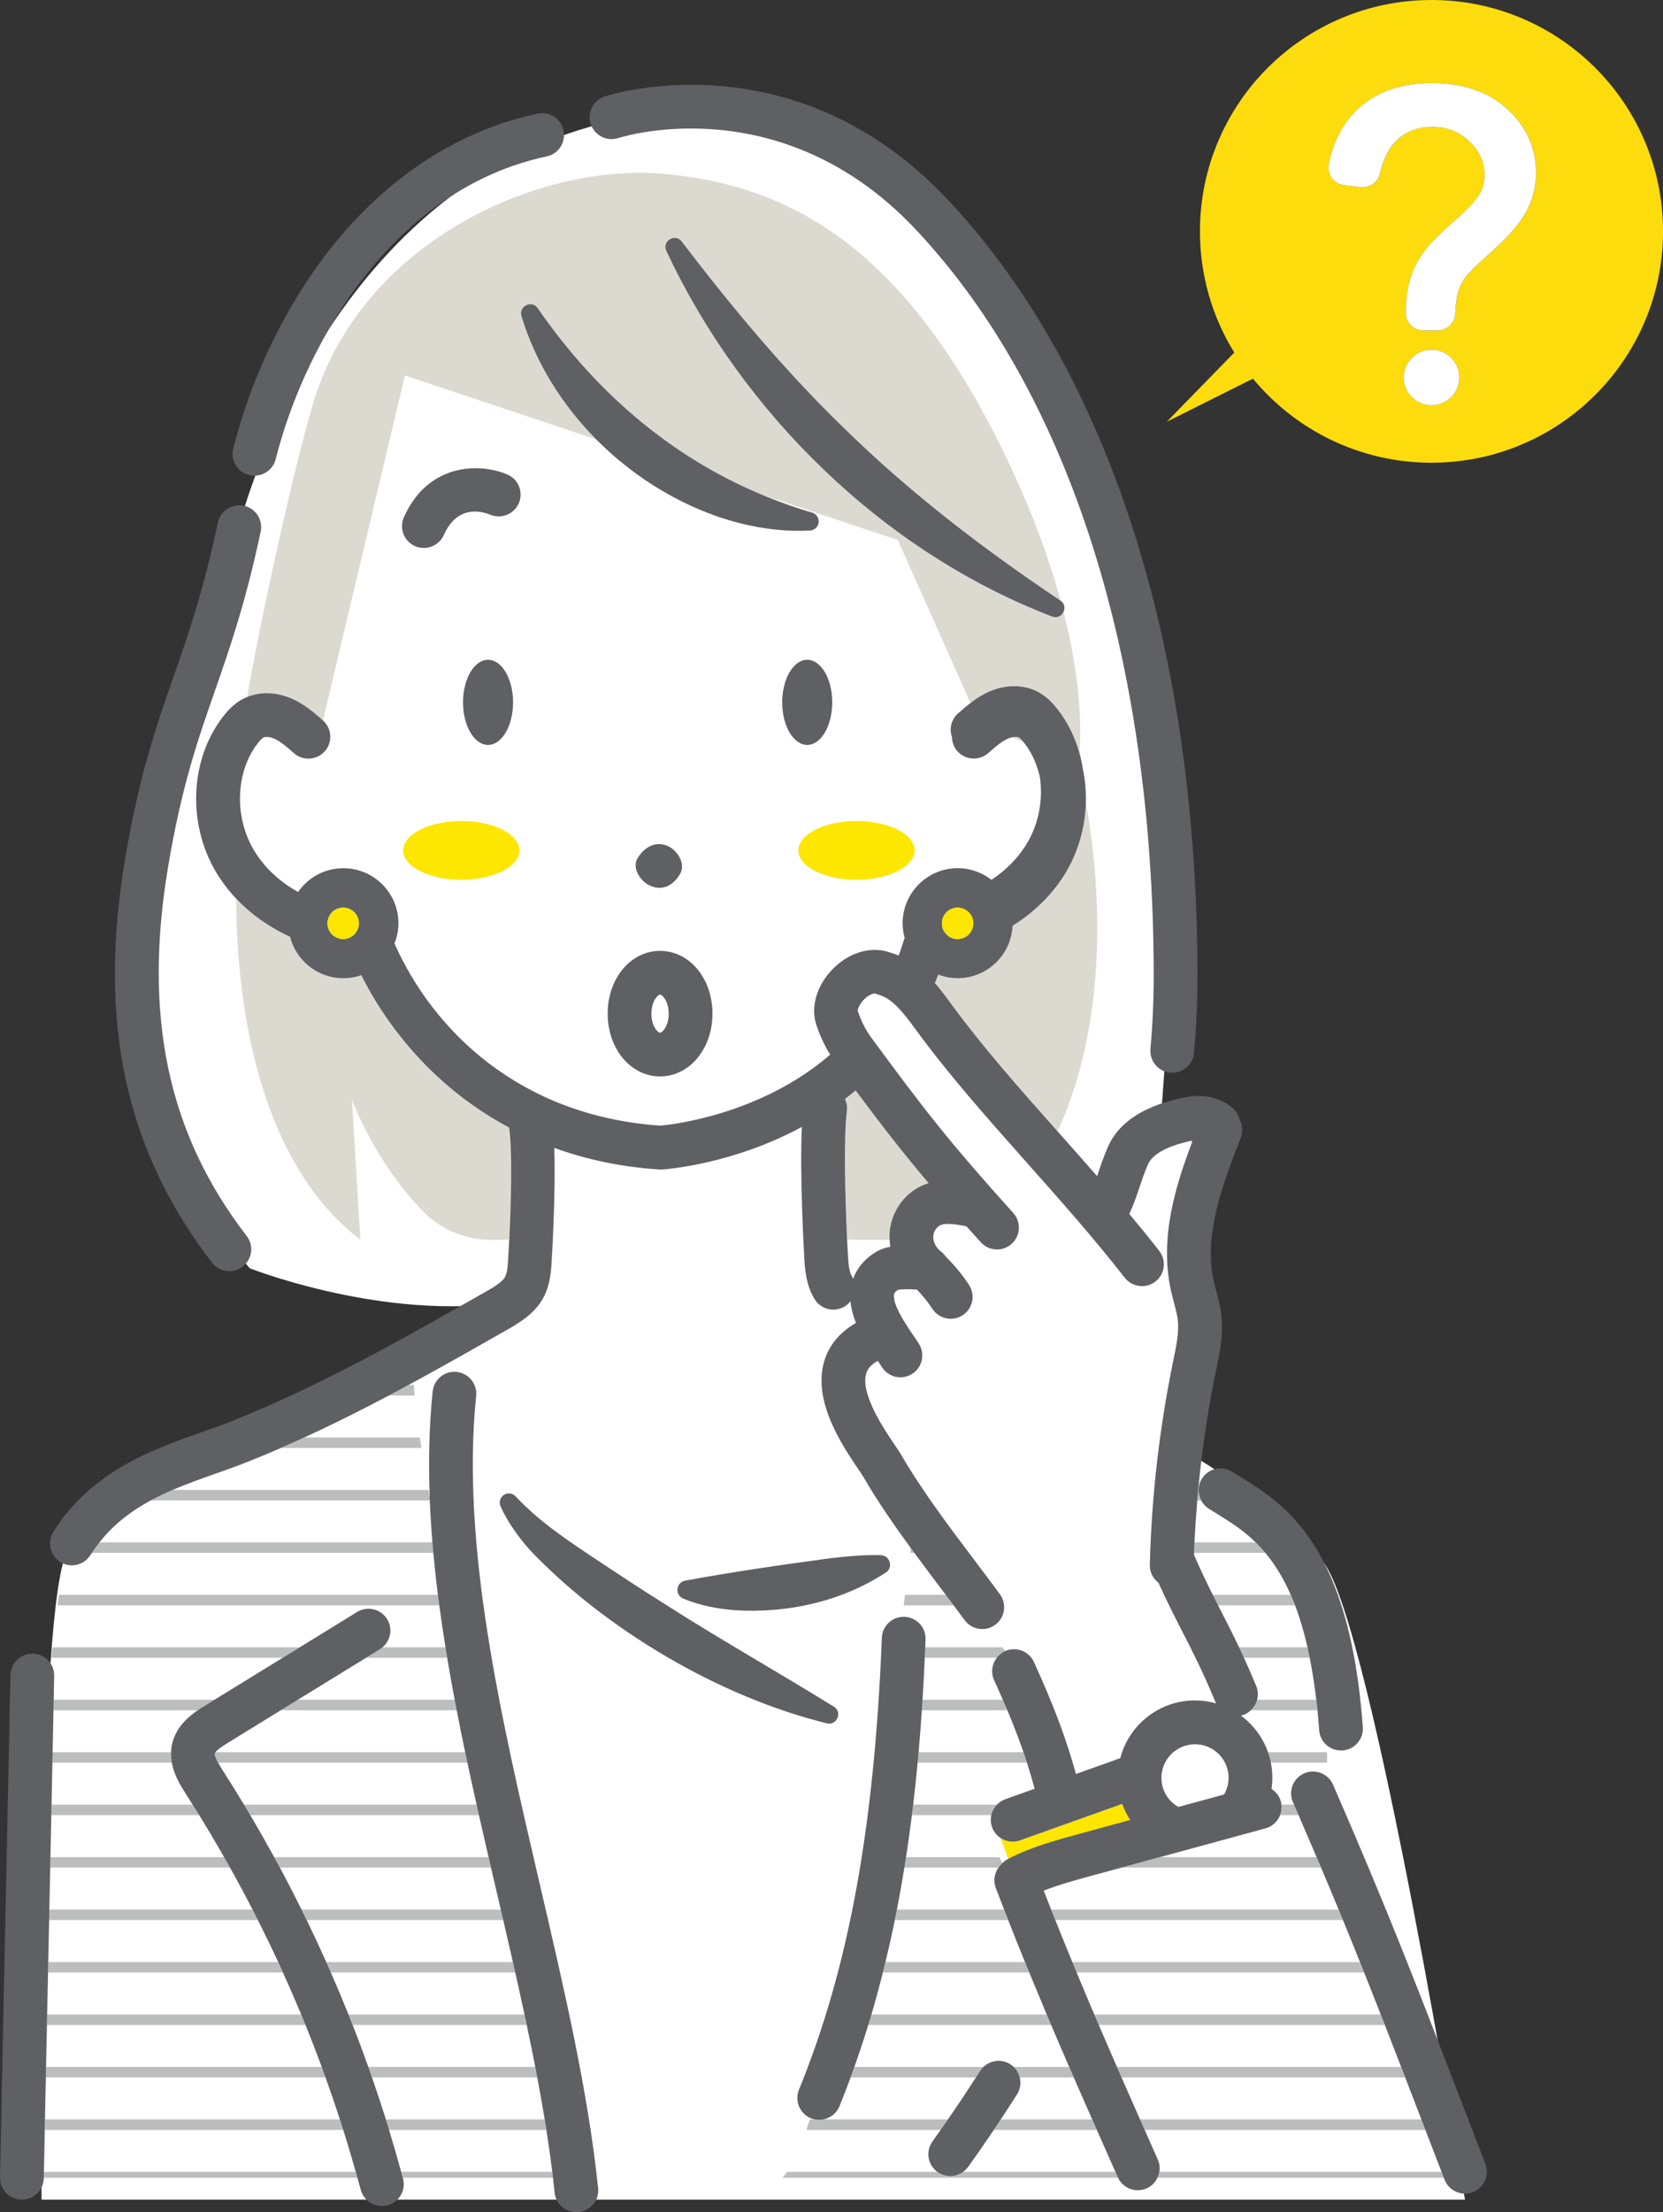<svg width="167" height="222" viewBox="0 0 167 222" fill="none" xmlns="http://www.w3.org/2000/svg">
<rect x="0" y="0" width="167" height="222" fill="#333333" stroke="none"/>
<g clip-path="url(#clip0_1390_1205)">
<path d="M120.673 117.536L118.428 145.307C118.428 145.307 128.009 150.496 132.894 156.756C137.774 163.015 147.113 220.733 147.113 220.733H4.178C4.178 220.733 3.514 163.937 6.581 156.05C9.647 148.167 54.454 129.95 54.454 129.95C41.126 133.6 25.079 127.274 25.079 127.274C25.079 127.274 14.655 115.141 13.236 105.162C11.817 95.183 23.884 53.266 23.884 53.266C23.884 53.266 31.444 21.477 58.026 13.09C84.607 4.703 94.702 21.477 102.46 30.526C110.218 39.575 120.176 86.954 116.947 107.149L116.535 112.966C116.535 112.966 119.596 111.496 120.677 117.528L120.673 117.536Z" fill="white"/>
<path d="M46.323 82.391C43.103 82.391 40.489 83.711 40.489 85.338C40.489 86.966 43.099 88.286 46.323 88.286C49.547 88.286 52.157 86.966 52.157 85.338C52.157 83.711 49.547 82.391 46.323 82.391Z" fill="#FDE600"/>
<path d="M80.179 85.338C80.179 86.966 82.788 88.286 86.013 88.286C89.237 88.286 91.846 86.966 91.846 85.338C91.846 83.711 89.237 82.391 86.013 82.391C82.788 82.391 80.179 83.711 80.179 85.338Z" fill="#FDE600"/>
<path d="M51.523 70.481C51.523 68.121 50.399 66.209 49.011 66.209C47.623 66.209 46.498 68.121 46.498 70.481C46.498 72.841 47.623 74.754 49.011 74.754C50.399 74.754 51.523 72.841 51.523 70.481Z" fill="#5E6063"/>
<path d="M83.574 70.481C83.574 68.121 82.45 66.209 81.062 66.209C79.673 66.209 78.549 68.121 78.549 70.481C78.549 72.841 79.673 74.754 81.062 74.754C82.45 74.754 83.574 72.841 83.574 70.481Z" fill="#5E6063"/>
<path d="M125.825 38C130.09 43.15 136.535 46.435 143.752 46.435C156.593 46.435 167.004 36.039 167.004 23.218C167.004 10.396 156.593 0 143.752 0C130.912 0 120.501 10.396 120.501 23.218C120.501 27.679 121.761 31.846 123.949 35.381L117.171 42.321L125.825 38ZM143.752 40.672C142.21 40.672 140.958 39.421 140.958 37.882C140.958 36.342 142.21 35.092 143.752 35.092C145.294 35.092 146.546 36.342 146.546 37.882C146.546 39.421 145.294 40.672 143.752 40.672ZM133.442 16.445C133.939 14.059 134.984 12.151 136.548 10.769C138.38 9.155 140.813 8.339 143.783 8.339C146.924 8.339 149.476 9.216 151.374 10.944C153.285 12.69 154.256 14.835 154.256 17.318C154.256 18.757 153.913 20.103 153.236 21.318C152.569 22.52 151.326 23.915 149.432 25.591C148.251 26.635 147.477 27.402 147.13 27.876C146.805 28.323 146.559 28.846 146.401 29.429C146.278 29.876 146.195 30.565 146.146 31.473C146.098 32.42 145.312 33.162 144.363 33.162H142.944C141.964 33.162 141.169 32.368 141.169 31.39C141.169 29.837 141.393 28.477 141.841 27.337C142.166 26.477 142.702 25.595 143.427 24.722C143.959 24.091 144.864 23.213 146.195 22.038C147.433 20.945 148.237 20.081 148.589 19.467C148.923 18.884 149.085 18.261 149.085 17.568C149.085 16.287 148.593 15.186 147.578 14.203C146.559 13.216 145.338 12.734 143.849 12.734C142.36 12.734 141.248 13.164 140.299 14.054C139.504 14.796 138.924 15.932 138.577 17.423C138.371 18.309 137.532 18.893 136.627 18.783L134.984 18.59C134.488 18.533 134.035 18.265 133.745 17.862C133.451 17.454 133.341 16.941 133.447 16.449L133.442 16.445Z" fill="#FDDC0E"/>
<path d="M51.116 113.246C51.116 113.22 51.116 113.194 51.116 113.167C48.502 111.772 46.073 110.053 43.881 108.018C40.748 105.109 38.157 101.631 36.259 97.872C35.697 98.065 35.09 98.179 34.462 98.179C31.879 98.179 29.714 96.402 29.103 94.007C27.056 93.082 25.22 91.788 23.722 90.213C23.722 98.056 25.013 115.874 36.189 124.414L35.345 110.364C35.345 110.364 37.603 116.571 42.479 121.554C44.267 123.383 46.723 124.414 49.284 124.414H51.116C51.291 120.778 51.436 115.58 51.111 113.246H51.116Z" fill="#DCDAD0"/>
<path d="M101.682 92.919C101.546 95.845 99.126 98.183 96.165 98.183C95.479 98.183 94.825 98.051 94.219 97.823C94.109 98.108 93.995 98.385 93.876 98.665C94.509 99.385 95.053 100.131 95.532 100.789C98.642 105.052 102.31 109.184 106.194 113.549C111.983 100.995 110.073 86.129 109.045 80.562C108.979 82.949 108.333 85.353 107.09 87.48C105.803 89.673 103.923 91.537 101.687 92.924L101.682 92.919Z" fill="#DCDAD0"/>
<path d="M85.929 109.42C85.573 109.719 85.218 110.004 84.857 110.28C85.029 110.644 85.103 111.052 85.051 111.478C84.704 114.202 84.879 120.417 85.073 124.409H89.334C89.325 124.238 89.32 124.062 89.329 123.891C89.421 121.742 90.717 119.799 92.641 118.943C92.848 118.851 93.05 118.777 93.261 118.715C90.7 115.693 88.605 113.009 85.934 109.416L85.929 109.42Z" fill="#DCDAD0"/>
<path d="M102.305 74.022C102.178 73.952 101.928 73.939 101.638 74L102.78 74.487C102.582 74.246 102.424 74.088 102.305 74.022Z" fill="#DCDAD0"/>
<path d="M29.296 70.122C30.574 70.684 31.545 71.543 32.406 72.298C32.415 72.307 32.419 72.316 32.428 72.324L40.664 37.684L59.87 44.093C56.422 40.614 53.769 36.364 52.358 31.701C52.077 30.718 53.408 30.082 53.992 30.92C59.752 39.272 67.272 45.79 76.475 49.633L90.163 54.199L97.456 70.556C98.005 70.135 98.615 69.736 99.314 69.425C101.027 68.67 102.841 68.688 104.287 69.478C105.17 69.96 105.767 70.644 106.193 71.184C107.212 72.487 107.946 73.987 108.394 75.584C108.57 73.46 108.636 68.6 106.804 61.389C106.624 61.784 106.193 62.064 105.675 61.871C88.723 55.384 74.556 41.496 66.899 25.148C66.468 24.183 67.799 23.367 68.454 24.222C73.813 31.249 79.441 37.943 85.837 43.992C92.202 50.072 99.147 55.349 106.496 60.257C106.501 60.257 106.505 60.266 106.509 60.266C105.301 55.836 103.391 50.581 100.39 44.567C90.467 24.683 79.212 18.559 66.631 17.441C54.484 16.361 37.242 23.797 31.844 39.237C30.091 44.246 26.093 62.31 24.828 69.929C26.181 69.381 27.776 69.438 29.3 70.109L29.296 70.122Z" fill="#DCDAD0"/>
<path d="M50.803 217.947H40.291C40.344 218.145 40.405 218.342 40.458 218.544H55.53C55.508 218.346 55.482 218.149 55.46 217.947H50.808H50.803Z" fill="#BCBEBE"/>
<path d="M50.584 207.42H36.988C37.111 207.771 37.234 208.122 37.357 208.473H53.954C53.888 208.122 53.822 207.771 53.752 207.42H50.584Z" fill="#BCBEBE"/>
<path d="M50.584 196.893H32.767C32.925 197.243 33.078 197.594 33.232 197.945H51.744C51.665 197.594 51.586 197.243 51.507 196.893H50.589H50.584Z" fill="#BCBEBE"/>
<path d="M50.584 212.684H38.749C38.859 213.035 38.969 213.385 39.074 213.736H54.862C54.809 213.385 54.752 213.035 54.695 212.684H50.584Z" fill="#BCBEBE"/>
<path d="M50.584 202.156H34.993C35.134 202.507 35.27 202.858 35.41 203.209H52.894C52.819 202.858 52.745 202.507 52.67 202.156H50.584Z" fill="#BCBEBE"/>
<path d="M19.175 154.781H9.976C9.713 155.115 9.458 155.466 9.221 155.834H43.525C43.494 155.483 43.459 155.132 43.432 154.781H19.179H19.175Z" fill="#BCBEBE"/>
<path d="M42.325 145.307C42.268 144.947 42.215 144.596 42.167 144.254H30.565C29.788 144.609 29.006 144.965 28.215 145.307H42.329H42.325Z" fill="#BCBEBE"/>
<path d="M41.636 140.043C41.601 139.666 41.574 139.31 41.557 138.99H41.021C40.366 139.346 39.712 139.696 39.053 140.043H41.636Z" fill="#BCBEBE"/>
<path d="M28.11 187.416H49.306C49.222 187.065 49.143 186.714 49.06 186.363H27.53C27.724 186.714 27.917 187.065 28.11 187.416Z" fill="#BCBEBE"/>
<path d="M21.568 175.963C21.524 176.143 21.7 176.525 21.902 176.889H46.942C46.867 176.538 46.792 176.187 46.718 175.836H21.639C21.604 175.884 21.577 175.928 21.568 175.963Z" fill="#BCBEBE"/>
<path d="M36.755 166.361H44.913C44.855 166.01 44.798 165.66 44.741 165.309H38.407C38.328 165.374 38.248 165.445 38.156 165.502L36.755 166.361Z" fill="#BCBEBE"/>
<path d="M19.175 165.309H5.267C5.232 165.655 5.192 166.006 5.157 166.361H28.382L30.096 165.309H19.179H19.175Z" fill="#BCBEBE"/>
<path d="M25.136 182.152H48.098C48.019 181.801 47.94 181.451 47.86 181.1H24.499C24.71 181.451 24.925 181.801 25.132 182.152H25.136Z" fill="#BCBEBE"/>
<path d="M28.198 171.625H45.866C45.8 171.274 45.73 170.923 45.664 170.572H29.907L28.193 171.625H28.198Z" fill="#BCBEBE"/>
<path d="M19.174 160.045H5.925C5.873 160.383 5.824 160.734 5.771 161.098H44.117C44.069 160.747 44.025 160.396 43.981 160.045H19.174Z" fill="#BCBEBE"/>
<path d="M18.955 186.363H5.06L5.038 187.416H23.097C22.9 187.065 22.702 186.714 22.5 186.363H18.95H18.955Z" fill="#BCBEBE"/>
<path d="M18.955 181.1H5.17L5.148 182.152H20.005C19.785 181.801 19.566 181.451 19.342 181.1H18.951H18.955Z" fill="#BCBEBE"/>
<path d="M19.175 217.947H4.406L4.393 218.544H35.898C35.846 218.346 35.788 218.149 35.731 217.947H19.175Z" fill="#BCBEBE"/>
<path d="M30.802 192.682H50.535C50.452 192.331 50.373 191.98 50.289 191.629H30.284C30.46 191.98 30.631 192.331 30.802 192.682Z" fill="#BCBEBE"/>
<path d="M18.955 207.42H4.625L4.604 208.473H32.696C32.569 208.122 32.441 207.771 32.314 207.42H18.955Z" fill="#BCBEBE"/>
<path d="M18.955 196.893H4.84L4.818 197.945H28.417C28.259 197.594 28.101 197.243 27.938 196.893H18.95H18.955Z" fill="#BCBEBE"/>
<path d="M18.954 212.684H4.515L4.493 213.736H34.475C34.365 213.385 34.251 213.035 34.136 212.684H18.954Z" fill="#BCBEBE"/>
<path d="M18.955 202.156H4.735L4.713 203.209H30.684C30.543 202.858 30.398 202.507 30.253 202.156H18.955Z" fill="#BCBEBE"/>
<path d="M18.955 191.629H4.951L4.929 192.682H25.896C25.72 192.331 25.544 191.98 25.364 191.629H18.955Z" fill="#BCBEBE"/>
<path d="M18.955 150.571H43.169C43.169 150.466 43.16 150.36 43.156 150.251C43.112 150.005 43.068 149.759 43.028 149.514H17.334C16.587 149.834 15.858 150.185 15.146 150.566H18.959L18.955 150.571Z" fill="#BCBEBE"/>
<path d="M5.258 176.889H17.25C17.189 176.551 17.163 176.2 17.176 175.836H5.28L5.258 176.889Z" fill="#BCBEBE"/>
<path d="M18.955 171.625H19.856C20.128 171.441 20.383 171.279 20.598 171.147L21.534 170.572H5.39L5.368 171.625H18.955Z" fill="#BCBEBE"/>
<path d="M126.093 154.781H119.948C119.93 155.132 119.921 155.483 119.908 155.834H127.064C126.744 155.452 126.418 155.101 126.093 154.781Z" fill="#BCBEBE"/>
<path d="M120.624 150.57C120.453 150.246 120.36 149.886 120.365 149.518H120.321C120.286 149.868 120.259 150.219 120.229 150.57H120.624Z" fill="#BCBEBE"/>
<path d="M133.267 176.889C133.267 176.547 133.267 176.196 133.267 175.836H127.323C127.442 176.178 127.547 176.529 127.618 176.889H133.267Z" fill="#BCBEBE"/>
<path d="M131.294 165.309H124.415C124.578 165.646 124.74 165.997 124.907 166.361H131.523C131.452 166.002 131.373 165.651 131.299 165.309H131.294Z" fill="#BCBEBE"/>
<path d="M128.549 182.152H130.403C130.253 181.806 130.1 181.455 129.946 181.1H128.672C128.72 181.464 128.672 181.823 128.549 182.152Z" fill="#BCBEBE"/>
<path d="M126.239 170.572C126.137 170.971 125.931 171.336 125.628 171.625H132.288C132.252 171.27 132.217 170.914 132.173 170.572H126.234H126.239Z" fill="#BCBEBE"/>
<path d="M129.617 160.045H121.775C121.951 160.4 122.131 160.751 122.307 161.098H130.047C129.907 160.729 129.762 160.383 129.612 160.045H129.617Z" fill="#BCBEBE"/>
<path d="M116.424 217.947C116.393 218.153 116.323 218.351 116.235 218.544H144.991C144.912 218.342 144.837 218.149 144.763 217.947H116.424Z" fill="#BCBEBE"/>
<path d="M142.729 212.684H114.47C114.623 213.03 114.782 213.385 114.935 213.736H143.133C142.997 213.381 142.861 213.03 142.729 212.684Z" fill="#BCBEBE"/>
<path d="M91.416 155.835H91.82C91.706 155.677 91.587 155.519 91.473 155.365C91.456 155.514 91.434 155.668 91.416 155.835Z" fill="#BCBEBE"/>
<path d="M90.989 186.363C90.936 186.714 90.879 187.065 90.822 187.416H100.276C100.32 187.355 100.377 187.298 100.43 187.241C100.495 187.148 100.574 187.061 100.654 186.982L100.368 186.368H90.989V186.363Z" fill="#BCBEBE"/>
<path d="M114.061 187.416H132.66C132.511 187.07 132.366 186.719 132.212 186.363H116.53L112.664 187.416H114.061Z" fill="#BCBEBE"/>
<path d="M92.153 176.889H103.127C103.013 176.538 102.898 176.187 102.775 175.836H92.25C92.219 176.187 92.189 176.538 92.153 176.889Z" fill="#BCBEBE"/>
<path d="M100.101 166.362C100.312 166.09 100.584 165.857 100.918 165.704C100.931 165.695 100.949 165.695 100.962 165.686L100.663 165.305H92.91C92.897 165.651 92.879 166.002 92.861 166.357H100.096L100.101 166.362Z" fill="#BCBEBE"/>
<path d="M91.578 182.152H99.556C99.644 181.758 99.841 181.394 100.127 181.1H91.706C91.666 181.451 91.622 181.801 91.578 182.152Z" fill="#BCBEBE"/>
<path d="M92.576 171.625H101.155C101.01 171.283 100.861 170.932 100.703 170.572H92.642C92.62 170.923 92.598 171.274 92.571 171.625H92.576Z" fill="#BCBEBE"/>
<path d="M90.884 160.045C90.84 160.383 90.796 160.738 90.748 161.098H95.769C95.51 160.751 95.242 160.396 94.978 160.045H90.889H90.884Z" fill="#BCBEBE"/>
<path d="M112.001 217.947H96.718C96.336 218.224 95.883 218.373 95.422 218.373C94.961 218.373 94.53 218.241 94.144 217.96C94.139 217.96 94.135 217.952 94.126 217.947H79.036C78.883 218.171 78.729 218.377 78.575 218.544H112.269C112.269 218.544 112.255 218.518 112.247 218.504C112.163 218.316 112.084 218.136 112.001 217.947Z" fill="#BCBEBE"/>
<path d="M85.424 208.473H98.005C98.146 208.258 98.286 208.043 98.422 207.828C98.519 207.674 98.638 207.543 98.765 207.42H85.806C85.683 207.771 85.556 208.122 85.428 208.473H85.424Z" fill="#BCBEBE"/>
<path d="M102.402 208.473H107.819C107.665 208.122 107.511 207.766 107.357 207.42H101.796C102.099 207.714 102.301 208.078 102.402 208.473Z" fill="#BCBEBE"/>
<path d="M114.061 208.473H141.108C140.972 208.117 140.835 207.766 140.699 207.42H112.154C112.308 207.771 112.462 208.122 112.616 208.473H114.061Z" fill="#BCBEBE"/>
<path d="M88.661 197.945H103.355C103.21 197.594 103.065 197.243 102.92 196.893H88.92C88.837 197.243 88.749 197.594 88.661 197.945Z" fill="#BCBEBE"/>
<path d="M114.061 197.945H136.991C136.851 197.594 136.71 197.243 136.57 196.893H107.669C107.814 197.243 107.959 197.594 108.104 197.945H114.061Z" fill="#BCBEBE"/>
<path d="M82.691 212.684C82.551 212.71 82.41 212.732 82.269 212.732C82.129 212.732 81.98 212.714 81.83 212.684H81.329C81.211 213.048 81.092 213.399 80.974 213.736H94.464C94.71 213.385 94.956 213.035 95.198 212.684H82.687H82.691Z" fill="#BCBEBE"/>
<path d="M99.797 213.736H110.133C109.98 213.385 109.821 213.035 109.668 212.684H100.5C100.267 213.035 100.034 213.385 99.801 213.736H99.797Z" fill="#BCBEBE"/>
<path d="M87.194 203.209H105.552C105.402 202.858 105.257 202.507 105.108 202.156H87.51C87.405 202.507 87.299 202.858 87.189 203.209H87.194Z" fill="#BCBEBE"/>
<path d="M114.061 203.209H139.066C138.93 202.858 138.789 202.507 138.653 202.156H109.875C110.024 202.507 110.178 202.858 110.327 203.209H114.057H114.061Z" fill="#BCBEBE"/>
<path d="M89.861 192.682H101.238C101.102 192.331 100.966 191.98 100.83 191.629H90.067C89.997 191.98 89.931 192.331 89.856 192.682H89.861Z" fill="#BCBEBE"/>
<path d="M114.061 192.682H134.861C134.716 192.335 134.571 191.984 134.426 191.629H105.543C105.684 191.98 105.824 192.331 105.965 192.682H114.061Z" fill="#BCBEBE"/>
<path d="M143.753 35.092C142.211 35.092 140.959 36.342 140.959 37.882C140.959 39.421 142.211 40.671 143.753 40.671C145.295 40.671 146.547 39.421 146.547 37.882C146.547 36.342 145.295 35.092 143.753 35.092Z" fill="white"/>
<path d="M134.98 18.589L136.623 18.782C137.528 18.892 138.367 18.304 138.573 17.422C138.92 15.931 139.5 14.795 140.295 14.053C141.249 13.163 142.408 12.733 143.845 12.733C145.281 12.733 146.555 13.211 147.574 14.203C148.589 15.185 149.081 16.286 149.081 17.567C149.081 18.26 148.919 18.883 148.585 19.466C148.233 20.081 147.429 20.945 146.191 22.037C144.86 23.212 143.955 24.09 143.423 24.721C142.698 25.594 142.162 26.476 141.837 27.336C141.394 28.476 141.165 29.836 141.165 31.389C141.165 32.367 141.96 33.161 142.94 33.161H144.359C145.312 33.161 146.094 32.42 146.142 31.472C146.191 30.564 146.274 29.875 146.397 29.428C146.555 28.845 146.801 28.323 147.126 27.875C147.473 27.402 148.247 26.634 149.428 25.59C151.322 23.914 152.565 22.519 153.232 21.317C153.909 20.102 154.252 18.756 154.252 17.317C154.252 14.834 153.281 12.689 151.37 10.944C149.477 9.215 146.92 8.338 143.779 8.338C140.805 8.338 138.371 9.158 136.544 10.768C134.98 12.145 133.935 14.053 133.438 16.444C133.337 16.935 133.447 17.449 133.737 17.857C134.027 18.26 134.479 18.528 134.976 18.585L134.98 18.589Z" fill="white"/>
<path d="M101.251 186.545C103.514 185.365 105.965 184.693 108.341 184.049L113.494 182.645C113.165 182.141 112.892 181.605 112.69 181.035L102.428 184.693C102.182 184.781 101.936 184.821 101.69 184.821C101.251 184.821 100.829 184.685 100.474 184.448L101.251 186.545Z" fill="#FDE600"/>
<path d="M65.138 88.804C66.319 89.44 67.488 88.997 68.23 87.804C68.937 86.786 68.072 85.413 67.198 84.97C66.025 84.352 64.856 84.865 64.105 85.997C63.371 87.019 64.259 88.343 65.138 88.804Z" fill="#5E6063"/>
<path d="M50.948 47.62C48.089 46.391 42.962 46.519 40.559 51.905C40.067 53.011 40.563 54.309 41.67 54.8C41.96 54.928 42.264 54.989 42.562 54.989C43.401 54.989 44.205 54.502 44.57 53.686C45.905 50.694 48.269 51.265 49.231 51.651C50.342 52.116 51.62 51.602 52.099 50.497C52.578 49.383 52.064 48.093 50.948 47.615V47.62Z" fill="#5E6063"/>
<path d="M66.284 95.42C63.332 95.42 61.022 98.188 61.022 101.719C61.022 105.25 63.332 108.018 66.284 108.018C69.236 108.018 71.547 105.25 71.547 101.719C71.547 98.188 69.236 95.42 66.284 95.42ZM66.284 103.636C66.06 103.636 65.414 102.978 65.414 101.723C65.414 100.469 66.06 99.811 66.284 99.811C66.508 99.811 67.154 100.469 67.154 101.723C67.154 102.978 66.508 103.636 66.284 103.636Z" fill="#5E6063"/>
<path d="M15.142 150.571C15.854 150.189 16.583 149.839 17.33 149.518C18.771 148.9 20.26 148.373 21.736 147.851C22.79 147.479 23.783 147.128 24.745 146.746C25.913 146.286 27.064 145.803 28.211 145.303C29.002 144.961 29.784 144.605 30.561 144.25C33.452 142.925 36.276 141.509 39.053 140.039C39.712 139.693 40.37 139.342 41.021 138.986C44.337 137.192 47.588 135.346 50.79 133.521C51.955 132.858 53.404 132.034 54.322 130.63C55.161 129.349 55.311 127.972 55.385 126.783C55.438 125.932 55.82 119.598 55.658 115.19C58.957 116.387 62.484 117.12 66.183 117.357C66.231 117.357 66.275 117.361 66.324 117.361C66.372 117.361 66.416 117.361 66.46 117.361C66.833 117.339 73.515 116.874 80.522 113.089C80.302 117.883 80.715 125.344 80.772 126.309C80.842 127.564 80.987 129.016 81.791 130.354C82.204 131.042 82.929 131.424 83.68 131.424C84.062 131.424 84.453 131.323 84.805 131.113C85.046 130.968 85.244 130.784 85.406 130.578C85.472 131.328 85.679 132.06 85.956 132.758C84.014 133.872 83.17 135.337 82.81 136.469C81.514 140.517 84.563 145.022 86.197 147.444C86.425 147.781 86.641 148.097 86.733 148.259C88.121 150.659 89.769 153.032 91.477 155.37C91.591 155.528 91.71 155.686 91.824 155.839C92.663 156.98 93.516 158.107 94.355 159.226C94.566 159.502 94.768 159.778 94.978 160.05C95.242 160.401 95.51 160.757 95.769 161.103C96.143 161.599 96.512 162.094 96.867 162.581C97.298 163.169 97.966 163.476 98.642 163.476C99.095 163.476 99.547 163.34 99.938 163.051C100.918 162.336 101.128 160.963 100.412 159.985C99.595 158.87 98.734 157.734 97.865 156.581C95.26 153.128 92.567 149.558 90.537 146.057C90.366 145.764 90.133 145.421 89.839 144.987C88.793 143.443 86.346 139.824 86.997 137.802C87.058 137.605 87.229 137.078 88.147 136.561C88.306 136.793 88.451 137.008 88.53 137.14C88.938 137.828 89.672 138.214 90.419 138.214C90.801 138.214 91.187 138.113 91.539 137.907C92.584 137.289 92.927 135.942 92.308 134.903C92.141 134.622 91.925 134.31 91.679 133.951C91.047 133.03 89.566 130.871 89.79 129.871C89.804 129.81 89.839 129.652 90.177 129.437C90.427 129.38 91.091 129.341 92.079 129.415C92.659 130.012 93.182 130.656 93.634 131.35C94.056 131.994 94.759 132.341 95.475 132.341C95.888 132.341 96.305 132.227 96.674 131.981C97.689 131.319 97.974 129.959 97.311 128.946C96.635 127.911 95.84 126.959 94.961 126.09C94.829 125.893 94.662 125.713 94.465 125.564C93.994 125.208 93.696 124.612 93.718 124.081C93.735 123.612 94.043 123.129 94.429 122.954C95.04 122.682 96.121 122.884 96.99 123.046C97.008 123.046 97.021 123.046 97.039 123.046C97.504 123.568 97.979 124.099 98.488 124.66C98.923 125.143 99.521 125.384 100.123 125.384C100.645 125.384 101.172 125.2 101.59 124.818C102.49 124.007 102.565 122.62 101.752 121.721C95.532 114.826 92.861 111.439 87.48 104.105C86.935 103.364 86.496 102.504 86.144 101.478C86.105 101.333 86.285 100.714 86.904 100.166C87.383 99.749 87.796 99.666 87.91 99.714C87.941 99.727 87.972 99.732 88.002 99.74C88.064 99.763 88.117 99.789 88.178 99.806C89.558 100.153 90.669 101.552 91.983 103.351C95.264 107.842 99.055 112.106 103.07 116.624C106.387 120.353 109.818 124.213 112.945 128.218C113.38 128.775 114.026 129.064 114.681 129.064C115.151 129.064 115.629 128.915 116.029 128.604C116.987 127.858 117.158 126.481 116.411 125.524C115.432 124.27 114.426 123.037 113.407 121.822C113.868 120.822 114.149 119.98 114.421 119.164C114.654 118.466 114.891 117.747 115.265 116.879C115.73 115.795 117.25 114.975 119.776 114.448C118.063 118.931 116.403 124.208 117.597 129.555C117.685 129.946 117.791 130.336 117.892 130.727C118.054 131.341 118.208 131.92 118.274 132.451C118.419 133.657 118.138 134.999 117.848 136.42L117.795 136.679C116.42 143.368 115.638 150.22 115.467 157.041C115.449 157.774 115.796 158.423 116.337 158.835C117.198 160.739 117.975 162.257 118.731 163.731C119.807 165.827 120.817 167.81 122.083 170.867C122.091 170.894 122.109 170.916 122.118 170.938C121.446 170.745 120.734 170.639 120 170.639C116.398 170.639 113.367 173.104 112.497 176.434L108.047 178.022C107.063 174.442 105.824 171.166 103.826 166.784C103.329 165.696 102.055 165.209 100.962 165.678C100.948 165.683 100.931 165.687 100.918 165.696C100.584 165.849 100.311 166.082 100.101 166.354C99.617 166.977 99.477 167.836 99.828 168.604C100.14 169.288 100.43 169.937 100.702 170.565C100.861 170.924 101.01 171.275 101.155 171.617C101.787 173.118 102.315 174.491 102.776 175.828C102.899 176.179 103.013 176.53 103.127 176.881C103.404 177.745 103.659 178.614 103.896 179.504L100.953 180.553C100.628 180.671 100.351 180.86 100.123 181.092C99.837 181.386 99.639 181.75 99.551 182.145C99.464 182.535 99.477 182.952 99.622 183.356C99.789 183.816 100.092 184.189 100.474 184.439C100.83 184.676 101.256 184.812 101.691 184.812C101.937 184.812 102.183 184.773 102.429 184.685L112.691 181.026C112.893 181.597 113.165 182.132 113.494 182.636L108.342 184.04C105.965 184.689 103.509 185.36 101.251 186.536C101.225 186.549 101.199 186.562 101.172 186.575C100.975 186.681 100.803 186.821 100.654 186.97C100.571 187.054 100.496 187.137 100.43 187.229C100.377 187.286 100.325 187.343 100.276 187.404C99.859 187.983 99.727 188.751 99.999 189.466C100.272 190.185 100.553 190.9 100.83 191.615C100.966 191.966 101.098 192.317 101.238 192.668C101.792 194.076 102.35 195.476 102.921 196.879C103.061 197.23 103.211 197.581 103.356 197.932C103.931 199.331 104.515 200.735 105.108 202.143C105.258 202.494 105.403 202.845 105.552 203.196C106.145 204.591 106.747 205.994 107.362 207.407C107.511 207.753 107.67 208.109 107.823 208.46C108.429 209.85 109.044 211.254 109.673 212.671C109.826 213.021 109.98 213.372 110.138 213.723C110.753 215.109 111.373 216.513 112.005 217.934C112.089 218.123 112.168 218.303 112.251 218.491C112.256 218.505 112.264 218.518 112.273 218.531C112.647 219.325 113.433 219.794 114.259 219.794C114.558 219.794 114.861 219.733 115.151 219.606C115.651 219.382 116.02 218.992 116.236 218.531C116.323 218.342 116.389 218.145 116.425 217.934C116.486 217.531 116.442 217.105 116.266 216.706C115.818 215.702 115.379 214.71 114.94 213.723C114.786 213.372 114.628 213.017 114.474 212.671C113.846 211.249 113.227 209.85 112.62 208.46C112.467 208.109 112.313 207.758 112.159 207.407C111.54 205.994 110.933 204.591 110.336 203.196C110.187 202.845 110.033 202.494 109.884 202.143C109.282 200.735 108.693 199.331 108.113 197.932C107.968 197.581 107.823 197.23 107.678 196.879C107.098 195.476 106.532 194.072 105.969 192.668C105.829 192.317 105.688 191.966 105.548 191.615C105.302 190.988 105.06 190.357 104.814 189.729C106.295 189.141 107.92 188.698 109.506 188.264L112.669 187.404L116.534 186.352L127.086 183.479C127.789 183.286 128.316 182.772 128.553 182.141C128.681 181.812 128.72 181.452 128.676 181.088C128.663 180.987 128.654 180.886 128.628 180.785C128.479 180.241 128.132 179.807 127.688 179.522C127.741 179.149 127.771 178.772 127.771 178.39C127.771 177.873 127.719 177.364 127.622 176.872C127.552 176.513 127.446 176.162 127.328 175.82C126.805 174.346 125.852 173.074 124.613 172.161C124.727 172.135 124.846 172.104 124.956 172.056C125.215 171.946 125.443 171.793 125.636 171.609C125.94 171.319 126.146 170.955 126.247 170.556C126.357 170.117 126.339 169.644 126.15 169.192C125.715 168.139 125.307 167.205 124.912 166.345C124.745 165.981 124.582 165.63 124.42 165.292C123.8 163.985 123.216 162.844 122.645 161.73C122.535 161.511 122.421 161.296 122.311 161.081C122.131 160.73 121.955 160.384 121.779 160.028C121.182 158.835 120.576 157.581 119.904 156.037C119.904 155.962 119.908 155.892 119.912 155.817C119.926 155.466 119.934 155.116 119.952 154.765C120.018 153.361 120.115 151.957 120.233 150.554C120.264 150.203 120.29 149.852 120.325 149.501C120.703 145.492 121.296 141.495 122.105 137.561L122.157 137.306C122.491 135.683 122.873 133.85 122.645 131.933C122.544 131.086 122.342 130.327 122.144 129.591C122.056 129.262 121.968 128.928 121.889 128.595C120.896 124.156 122.526 119.436 124.6 114.172C124.846 113.545 124.775 112.874 124.477 112.325C124.371 111.909 124.147 111.523 123.805 111.216C122.601 110.154 120.875 109.746 119.073 110.11C117.536 110.417 112.853 111.356 111.232 115.15C110.788 116.19 110.507 117.036 110.257 117.782C110.231 117.87 110.2 117.949 110.173 118.032C108.9 116.571 107.621 115.128 106.36 113.711C106.308 113.65 106.255 113.589 106.198 113.532C102.315 109.163 98.647 105.031 95.536 100.771C95.058 100.113 94.513 99.372 93.88 98.648C93.999 98.372 94.113 98.091 94.223 97.806C94.829 98.034 95.484 98.166 96.169 98.166C99.13 98.166 101.55 95.828 101.686 92.902C103.922 91.516 105.803 89.652 107.09 87.458C108.333 85.335 108.979 82.931 109.044 80.541C109.075 79.409 108.974 78.282 108.746 77.185C108.658 76.637 108.548 76.097 108.399 75.571C107.946 73.974 107.217 72.47 106.198 71.171C105.776 70.632 105.174 69.948 104.291 69.465C102.842 68.675 101.032 68.658 99.319 69.412C98.616 69.724 98.01 70.123 97.46 70.544C97.012 70.891 96.599 71.25 96.213 71.588C95.514 72.202 95.303 73.158 95.602 73.979C95.611 74.479 95.782 74.974 96.138 75.378C96.942 76.286 98.33 76.374 99.24 75.575C99.92 74.974 100.566 74.409 101.221 74.119C101.366 74.053 101.506 74.014 101.642 73.987C101.937 73.926 102.183 73.939 102.31 74.009C102.429 74.075 102.587 74.233 102.785 74.474C102.811 74.505 102.837 74.536 102.864 74.571C103.637 75.558 104.155 76.747 104.432 78.019C104.744 80.212 104.335 82.576 103.18 84.55C102.31 86.033 101.058 87.305 99.565 88.292C98.624 87.564 97.452 87.121 96.173 87.121C93.125 87.121 90.643 89.599 90.643 92.643C90.643 93.152 90.717 93.639 90.845 94.104C90.665 94.709 90.467 95.306 90.252 95.885C89.997 95.779 89.729 95.687 89.457 95.613C87.638 94.933 85.49 95.472 83.82 97.052C82.059 98.714 81.343 101.013 81.998 102.912C82.371 103.995 82.823 104.96 83.364 105.838C76.379 111.874 67.466 112.856 66.328 112.961C52.06 111.983 43.45 103.289 39.615 94.687C39.865 94.056 40.01 93.371 40.01 92.648C40.01 89.603 37.528 87.125 34.48 87.125C32.595 87.125 30.93 88.073 29.933 89.511C28.057 88.472 26.485 87.007 25.457 85.248C23.493 81.896 23.677 77.409 25.896 74.575C26.129 74.277 26.313 74.088 26.449 74.018C26.634 73.917 27.069 73.922 27.539 74.128C28.198 74.417 28.839 74.983 29.52 75.584C30.429 76.382 31.817 76.295 32.621 75.387C33.416 74.487 33.333 73.119 32.446 72.316C32.437 72.307 32.432 72.299 32.424 72.29C31.563 71.535 30.592 70.68 29.314 70.114C27.794 69.443 26.195 69.386 24.842 69.934C24.67 70.004 24.499 70.079 24.336 70.167C23.453 70.649 22.856 71.334 22.43 71.873C19.096 76.137 18.779 82.546 21.661 87.463C22.241 88.45 22.944 89.362 23.739 90.204C25.233 91.779 27.073 93.078 29.12 93.999C29.727 96.394 31.897 98.17 34.48 98.17C35.108 98.17 35.714 98.061 36.276 97.863C38.17 101.622 40.766 105.101 43.898 108.009C46.09 110.044 48.515 111.764 51.133 113.159C51.133 113.185 51.133 113.211 51.133 113.238C51.458 115.571 51.318 120.769 51.137 124.406C51.098 125.191 51.058 125.906 51.023 126.502C50.979 127.191 50.922 127.836 50.667 128.226C50.329 128.744 49.394 129.279 48.638 129.705C40.515 134.328 32.116 139.105 23.142 142.662C22.254 143.013 21.301 143.351 20.286 143.706C15.335 145.452 9.172 147.628 5.355 153.725C4.713 154.751 5.025 156.107 6.053 156.747C6.413 156.971 6.818 157.081 7.213 157.081C7.947 157.081 8.663 156.717 9.08 156.05C9.128 155.971 9.181 155.901 9.234 155.826C9.475 155.458 9.73 155.107 9.989 154.773C11.443 152.927 13.222 151.602 15.155 150.562L15.142 150.571ZM123.374 178.408C123.374 179 123.216 179.57 122.922 180.079L118.335 181.329C117.281 180.728 116.631 179.632 116.631 178.408C116.631 176.552 118.142 175.039 120.005 175.039C121.867 175.039 123.378 176.548 123.378 178.408H123.374ZM96.165 94.236C95.295 94.236 94.588 93.529 94.588 92.661C94.588 91.792 95.295 91.086 96.165 91.086C97.034 91.086 97.742 91.792 97.742 92.661C97.742 93.529 97.034 94.236 96.165 94.236ZM89.329 123.897C89.32 124.068 89.329 124.243 89.334 124.415C89.347 124.651 89.369 124.884 89.408 125.116C88.618 125.261 88.231 125.485 88.042 125.594C86.654 126.406 85.986 127.45 85.67 128.332C85.635 128.253 85.608 128.178 85.56 128.104C85.266 127.617 85.204 126.858 85.156 126.059C85.13 125.577 85.099 125.02 85.068 124.415C84.879 120.423 84.699 114.203 85.046 111.483C85.099 111.058 85.024 110.645 84.853 110.286C85.213 110.009 85.573 109.724 85.925 109.426C88.596 113.018 90.691 115.703 93.252 118.725C93.046 118.791 92.839 118.866 92.633 118.953C90.713 119.809 89.413 121.752 89.32 123.901L89.329 123.897ZM32.885 92.656C32.885 91.788 33.592 91.082 34.462 91.082C35.332 91.082 36.039 91.788 36.039 92.656C36.039 93.525 35.332 94.231 34.462 94.231C33.592 94.231 32.885 93.525 32.885 92.656Z" fill="#5E6063"/>
<path d="M60.063 219.579C59.057 209.902 56.69 199.739 54.181 188.974C50.298 172.314 46.278 155.084 47.816 140.078C47.939 138.872 47.06 137.797 45.857 137.674C44.649 137.547 43.572 138.429 43.449 139.631C43.094 143.092 43.019 146.636 43.151 150.25C43.151 150.356 43.16 150.461 43.164 150.571C43.221 151.965 43.309 153.369 43.423 154.782C43.454 155.133 43.485 155.483 43.515 155.834C43.643 157.229 43.796 158.637 43.977 160.045C44.02 160.396 44.064 160.747 44.113 161.098C44.302 162.497 44.513 163.901 44.736 165.309C44.794 165.66 44.851 166.011 44.908 166.362C45.141 167.761 45.391 169.165 45.659 170.573C45.725 170.924 45.795 171.275 45.861 171.626C46.133 173.029 46.415 174.433 46.713 175.837C46.788 176.188 46.863 176.539 46.937 176.89C47.236 178.293 47.544 179.697 47.86 181.101C47.939 181.451 48.018 181.802 48.097 182.153C48.413 183.557 48.738 184.961 49.063 186.364C49.147 186.715 49.226 187.066 49.309 187.417C49.507 188.268 49.705 189.123 49.903 189.97C50.03 190.523 50.162 191.075 50.289 191.628C50.373 191.979 50.452 192.33 50.535 192.681C50.865 194.093 51.185 195.497 51.506 196.892C51.585 197.243 51.664 197.594 51.743 197.945C52.064 199.361 52.371 200.761 52.67 202.156C52.745 202.507 52.819 202.857 52.894 203.208C53.193 204.625 53.478 206.029 53.751 207.419C53.821 207.77 53.883 208.121 53.953 208.472C54.221 209.889 54.471 211.293 54.7 212.683C54.757 213.034 54.809 213.385 54.867 213.736C55.086 215.153 55.288 216.556 55.46 217.947C55.486 218.144 55.508 218.342 55.53 218.544C55.587 219.044 55.644 219.539 55.697 220.035C55.815 221.162 56.769 222 57.88 222C57.955 222 58.034 222 58.108 221.987C59.316 221.86 60.191 220.785 60.068 219.579H60.063Z" fill="#5E6063"/>
<path d="M39.074 213.735C38.969 213.384 38.859 213.033 38.749 212.682C38.306 211.27 37.84 209.866 37.357 208.471C37.234 208.12 37.111 207.769 36.988 207.419C36.482 206.006 35.96 204.602 35.411 203.207C35.274 202.857 35.134 202.506 34.993 202.155C34.426 200.742 33.838 199.339 33.227 197.944C33.074 197.593 32.92 197.242 32.762 196.891C32.129 195.478 31.474 194.075 30.798 192.68C30.627 192.329 30.451 191.978 30.28 191.627C29.577 190.215 28.856 188.807 28.11 187.416C27.921 187.065 27.723 186.714 27.53 186.363C26.752 184.947 25.957 183.543 25.136 182.152C24.929 181.801 24.714 181.451 24.503 181.1C23.8 179.937 23.088 178.784 22.355 177.639C22.258 177.485 22.069 177.196 21.902 176.889C21.7 176.525 21.525 176.143 21.569 175.963C21.577 175.928 21.604 175.884 21.639 175.836C21.797 175.621 22.214 175.301 22.9 174.884L28.197 171.625L29.911 170.572L36.759 166.361L38.16 165.501C38.253 165.444 38.332 165.374 38.411 165.308C39.237 164.62 39.456 163.422 38.877 162.483C38.24 161.453 36.887 161.132 35.854 161.768L30.095 165.313L28.382 166.365L21.533 170.576L20.598 171.151C20.383 171.283 20.128 171.441 19.855 171.629C18.889 172.287 17.703 173.314 17.308 174.915C17.228 175.23 17.189 175.538 17.18 175.84C17.167 176.204 17.193 176.555 17.255 176.893C17.488 178.183 18.182 179.266 18.66 180.012C18.893 180.376 19.117 180.74 19.346 181.104C19.565 181.455 19.789 181.806 20.009 182.157C20.866 183.547 21.696 184.951 22.504 186.368C22.702 186.719 22.904 187.07 23.102 187.421C23.879 188.811 24.635 190.215 25.364 191.632C25.544 191.982 25.72 192.333 25.896 192.684C26.598 194.079 27.284 195.478 27.938 196.895C28.101 197.246 28.259 197.597 28.417 197.948C29.05 199.343 29.66 200.747 30.249 202.159C30.394 202.51 30.534 202.861 30.679 203.212C31.246 204.607 31.791 206.01 32.309 207.423C32.437 207.774 32.564 208.125 32.691 208.476C33.192 209.871 33.675 211.274 34.132 212.687C34.246 213.038 34.356 213.389 34.471 213.739C34.91 215.134 35.331 216.538 35.727 217.95C35.784 218.148 35.837 218.345 35.894 218.547C36.004 218.946 36.122 219.35 36.228 219.749C36.491 220.727 37.379 221.376 38.349 221.376C38.538 221.376 38.727 221.354 38.916 221.302C40.089 220.99 40.783 219.788 40.471 218.617C40.467 218.595 40.458 218.569 40.454 218.547C40.401 218.35 40.344 218.152 40.287 217.95C39.9 216.538 39.496 215.134 39.07 213.739L39.074 213.735Z" fill="#5E6063"/>
<path d="M4.493 213.736L4.515 212.684L4.603 208.473L4.625 207.42L4.713 203.209L4.735 202.156L4.823 197.945L4.845 196.892L4.933 192.681L4.955 191.628L5.043 187.417L5.065 186.365L5.152 182.154L5.174 181.101L5.262 176.89L5.284 175.837L5.372 171.626L5.394 170.573L5.442 168.183C5.469 166.972 4.507 165.972 3.29 165.946C2.086 165.928 1.076 166.88 1.049 168.095L-0 218.496C-0.027 219.706 0.935 220.706 2.152 220.733C2.17 220.733 2.183 220.733 2.2 220.733C3.391 220.733 4.37 219.781 4.397 218.583V218.54L4.41 217.943L4.498 213.732L4.493 213.736Z" fill="#5E6063"/>
<path d="M25.017 47.668C25.197 47.712 25.377 47.734 25.558 47.734C26.537 47.734 27.433 47.072 27.684 46.08C30.724 34.083 39.676 18.928 54.902 15.695C56.088 15.445 56.844 14.278 56.593 13.094C56.339 11.91 55.174 11.155 53.988 11.405C46.112 13.076 38.969 17.695 33.333 24.762C28.813 30.43 25.294 37.619 23.423 45.006C23.124 46.181 23.835 47.374 25.013 47.668H25.017Z" fill="#5E6063"/>
<path d="M81.347 53.238C81.721 53.216 82.059 52.971 82.173 52.593C82.327 52.106 82.046 51.584 81.558 51.44C79.806 50.931 78.119 50.317 76.476 49.633C67.273 45.786 59.752 39.267 53.993 30.92C53.409 30.082 52.078 30.718 52.359 31.701C53.769 36.363 56.422 40.614 59.871 44.092C63.244 47.496 67.378 50.168 71.859 51.764C74.907 52.835 78.15 53.414 81.347 53.238Z" fill="#5E6063"/>
<path d="M85.836 43.997C79.436 37.948 73.813 31.25 68.454 24.227C67.799 23.372 66.468 24.188 66.898 25.152C74.555 41.501 88.727 55.389 105.675 61.876C106.193 62.065 106.623 61.788 106.803 61.394C106.97 61.025 106.918 60.56 106.505 60.275C106.505 60.275 106.496 60.266 106.492 60.266C99.142 55.353 92.201 50.077 85.832 44.001L85.836 43.997Z" fill="#5E6063"/>
<path d="M34.462 94.235C35.332 94.235 36.039 93.529 36.039 92.661C36.039 91.792 35.332 91.086 34.462 91.086C33.592 91.086 32.885 91.792 32.885 92.661C32.885 93.529 33.592 94.235 34.462 94.235Z" fill="#FDE600"/>
<path d="M96.164 91.08C95.294 91.08 94.587 91.786 94.587 92.655C94.587 93.523 95.294 94.23 96.164 94.23C97.034 94.23 97.741 93.523 97.741 92.655C97.741 91.786 97.034 91.08 96.164 91.08Z" fill="#FDE600"/>
<path d="M62.08 13.856C62.756 13.641 78.812 8.741 92.254 23.344C107.375 39.618 115.756 65.941 115.857 97.471C115.866 100.143 115.756 102.761 115.528 105.262C115.418 106.468 116.31 107.534 117.518 107.644C117.584 107.648 117.654 107.652 117.72 107.652C118.845 107.652 119.802 106.797 119.903 105.656C120.145 103.02 120.259 100.261 120.25 97.454C120.145 64.823 111.346 37.442 95.483 20.366C80.086 3.64 61.509 9.426 60.727 9.68C59.576 10.053 58.948 11.286 59.317 12.439C59.69 13.588 60.924 14.22 62.08 13.856Z" fill="#5E6063"/>
<path d="M21.288 126.708C21.722 127.269 22.373 127.563 23.032 127.563C23.497 127.563 23.972 127.414 24.371 127.107C25.333 126.365 25.514 124.988 24.771 124.032C16.855 113.768 14.351 101.968 16.895 86.896C18.248 78.882 19.86 74.263 21.564 69.376C23.089 65.012 24.661 60.498 26.177 53.344C26.427 52.159 25.667 50.997 24.481 50.747C23.299 50.497 22.131 51.256 21.881 52.44C20.422 59.322 18.898 63.705 17.417 67.938C15.651 73.004 13.982 77.79 12.568 86.172C9.805 102.529 12.581 115.412 21.296 126.712L21.288 126.708Z" fill="#5E6063"/>
<path d="M132.217 186.365C132.366 186.72 132.515 187.071 132.665 187.417C133.284 188.878 133.868 190.273 134.426 191.628C134.571 191.984 134.716 192.335 134.861 192.681C135.45 194.115 136.017 195.51 136.57 196.892C136.711 197.243 136.851 197.594 136.992 197.945C137.55 199.344 138.103 200.739 138.657 202.156C138.793 202.507 138.929 202.858 139.07 203.209C139.606 204.577 140.146 205.972 140.704 207.42C140.84 207.766 140.972 208.117 141.112 208.472C141.516 209.516 141.929 210.591 142.356 211.701C142.479 212.021 142.606 212.354 142.733 212.683C142.865 213.03 143.001 213.381 143.137 213.736C143.656 215.078 144.196 216.482 144.763 217.947C144.842 218.145 144.917 218.342 144.991 218.544C145.018 218.61 145.04 218.667 145.066 218.732C145.404 219.601 146.234 220.136 147.117 220.136C147.381 220.136 147.649 220.088 147.908 219.987C149.042 219.548 149.604 218.281 149.165 217.149C148.189 214.627 147.293 212.306 146.454 210.131C142.162 198.989 139.324 191.624 133.864 179.092C133.381 177.982 132.085 177.473 130.974 177.956C129.862 178.438 129.353 179.732 129.836 180.842C129.875 180.93 129.91 181.017 129.95 181.105C130.104 181.46 130.258 181.811 130.407 182.158C131.044 183.627 131.646 185.027 132.217 186.369V186.365Z" fill="#5E6063"/>
<path d="M120.624 150.57C120.795 150.89 121.037 151.175 121.362 151.385C121.656 151.578 121.973 151.771 122.298 151.969C123.479 152.697 124.802 153.513 126.093 154.776C126.418 155.096 126.743 155.447 127.064 155.829C127.969 156.912 128.839 158.272 129.616 160.04C129.766 160.378 129.911 160.724 130.051 161.093C130.517 162.308 130.934 163.707 131.299 165.304C131.378 165.646 131.453 165.997 131.523 166.357C131.778 167.633 132.002 169.032 132.182 170.568C132.221 170.91 132.256 171.265 132.296 171.62C132.362 172.269 132.423 172.932 132.472 173.629C132.555 174.783 133.517 175.665 134.659 175.665C134.712 175.665 134.765 175.665 134.822 175.66C136.03 175.573 136.944 174.524 136.856 173.313C135.525 154.969 128.962 150.92 124.613 148.24C124.314 148.056 124.024 147.876 123.752 147.701C122.733 147.043 121.371 147.337 120.716 148.354C120.483 148.714 120.374 149.118 120.369 149.517C120.365 149.885 120.457 150.245 120.628 150.57H120.624Z" fill="#5E6063"/>
<path d="M82.266 212.732C82.41 212.732 82.551 212.715 82.687 212.684C83.39 212.548 84.01 212.074 84.299 211.364C84.691 210.403 85.064 209.438 85.42 208.473C85.547 208.122 85.674 207.771 85.797 207.42C86.294 206.021 86.76 204.613 87.19 203.209C87.295 202.858 87.405 202.507 87.511 202.156C87.924 200.753 88.306 199.349 88.657 197.945C88.745 197.594 88.833 197.243 88.916 196.892C89.259 195.484 89.571 194.081 89.856 192.681C89.927 192.331 89.997 191.98 90.067 191.629C90.344 190.216 90.594 188.813 90.819 187.418C90.876 187.067 90.933 186.716 90.986 186.365C91.205 184.948 91.403 183.544 91.574 182.154C91.618 181.803 91.662 181.452 91.701 181.101C91.873 179.68 92.018 178.272 92.15 176.89C92.185 176.539 92.216 176.188 92.246 175.837C92.374 174.407 92.479 173.004 92.571 171.626C92.593 171.275 92.62 170.925 92.642 170.574C92.729 169.135 92.804 167.731 92.866 166.363C92.883 166.007 92.896 165.656 92.914 165.31C92.927 165.051 92.936 164.788 92.945 164.529C92.993 163.318 92.049 162.296 90.836 162.252C89.624 162.195 88.6 163.147 88.556 164.358C87.796 183.461 85.231 197.45 80.232 209.71C79.775 210.833 80.315 212.114 81.44 212.57C81.567 212.622 81.699 212.658 81.831 212.684C81.976 212.715 82.125 212.732 82.27 212.732H82.266Z" fill="#5E6063"/>
<path d="M95.426 218.373C95.887 218.373 96.34 218.224 96.722 217.947C96.906 217.811 97.073 217.654 97.214 217.456C98.093 216.237 98.954 214.991 99.801 213.736C100.039 213.386 100.271 213.035 100.5 212.684C101.053 211.85 101.598 211.012 102.13 210.175C102.464 209.648 102.543 209.034 102.402 208.473C102.305 208.078 102.103 207.709 101.796 207.42C101.69 207.319 101.576 207.227 101.449 207.148C100.579 206.595 99.472 206.74 98.76 207.42C98.633 207.538 98.514 207.674 98.418 207.828C98.281 208.043 98.141 208.258 98 208.473C97.091 209.89 96.155 211.298 95.193 212.684C94.952 213.035 94.706 213.386 94.46 213.736C94.187 214.127 93.911 214.517 93.638 214.903C92.935 215.881 93.155 217.241 94.126 217.947C94.13 217.952 94.135 217.956 94.143 217.961C94.53 218.237 94.978 218.373 95.422 218.373H95.426Z" fill="#5E6063"/>
<path d="M83.051 172.942C84.053 173.183 84.611 171.806 83.746 171.271C78.21 167.845 72.649 164.713 67.189 161.243C64.474 159.542 61.794 157.778 59.119 155.993C56.448 154.208 53.918 152.453 51.779 150.163C51.519 149.878 51.098 149.777 50.729 149.944C50.267 150.15 50.056 150.69 50.263 151.155C50.975 152.751 52.02 154.177 53.149 155.48C60.775 163.533 72.276 170.306 83.051 172.942Z" fill="#5E6063"/>
<path d="M88.455 156.063C86.689 156.015 85.011 156.186 83.364 156.374C78.611 157.01 73.532 157.747 68.797 158.62C68.494 158.677 68.23 158.879 68.103 159.186C67.901 159.669 68.129 160.221 68.612 160.423C70.286 161.121 72.061 161.45 73.84 161.59C79.116 161.91 84.523 160.708 88.969 157.8C89.72 157.309 89.365 156.072 88.455 156.067V156.063Z" fill="#5E6063"/>
</g>
<defs>
<clipPath id="clip0_1390_1205">
<rect width="167" height="222" fill="white"/>
</clipPath>
</defs>
</svg>
